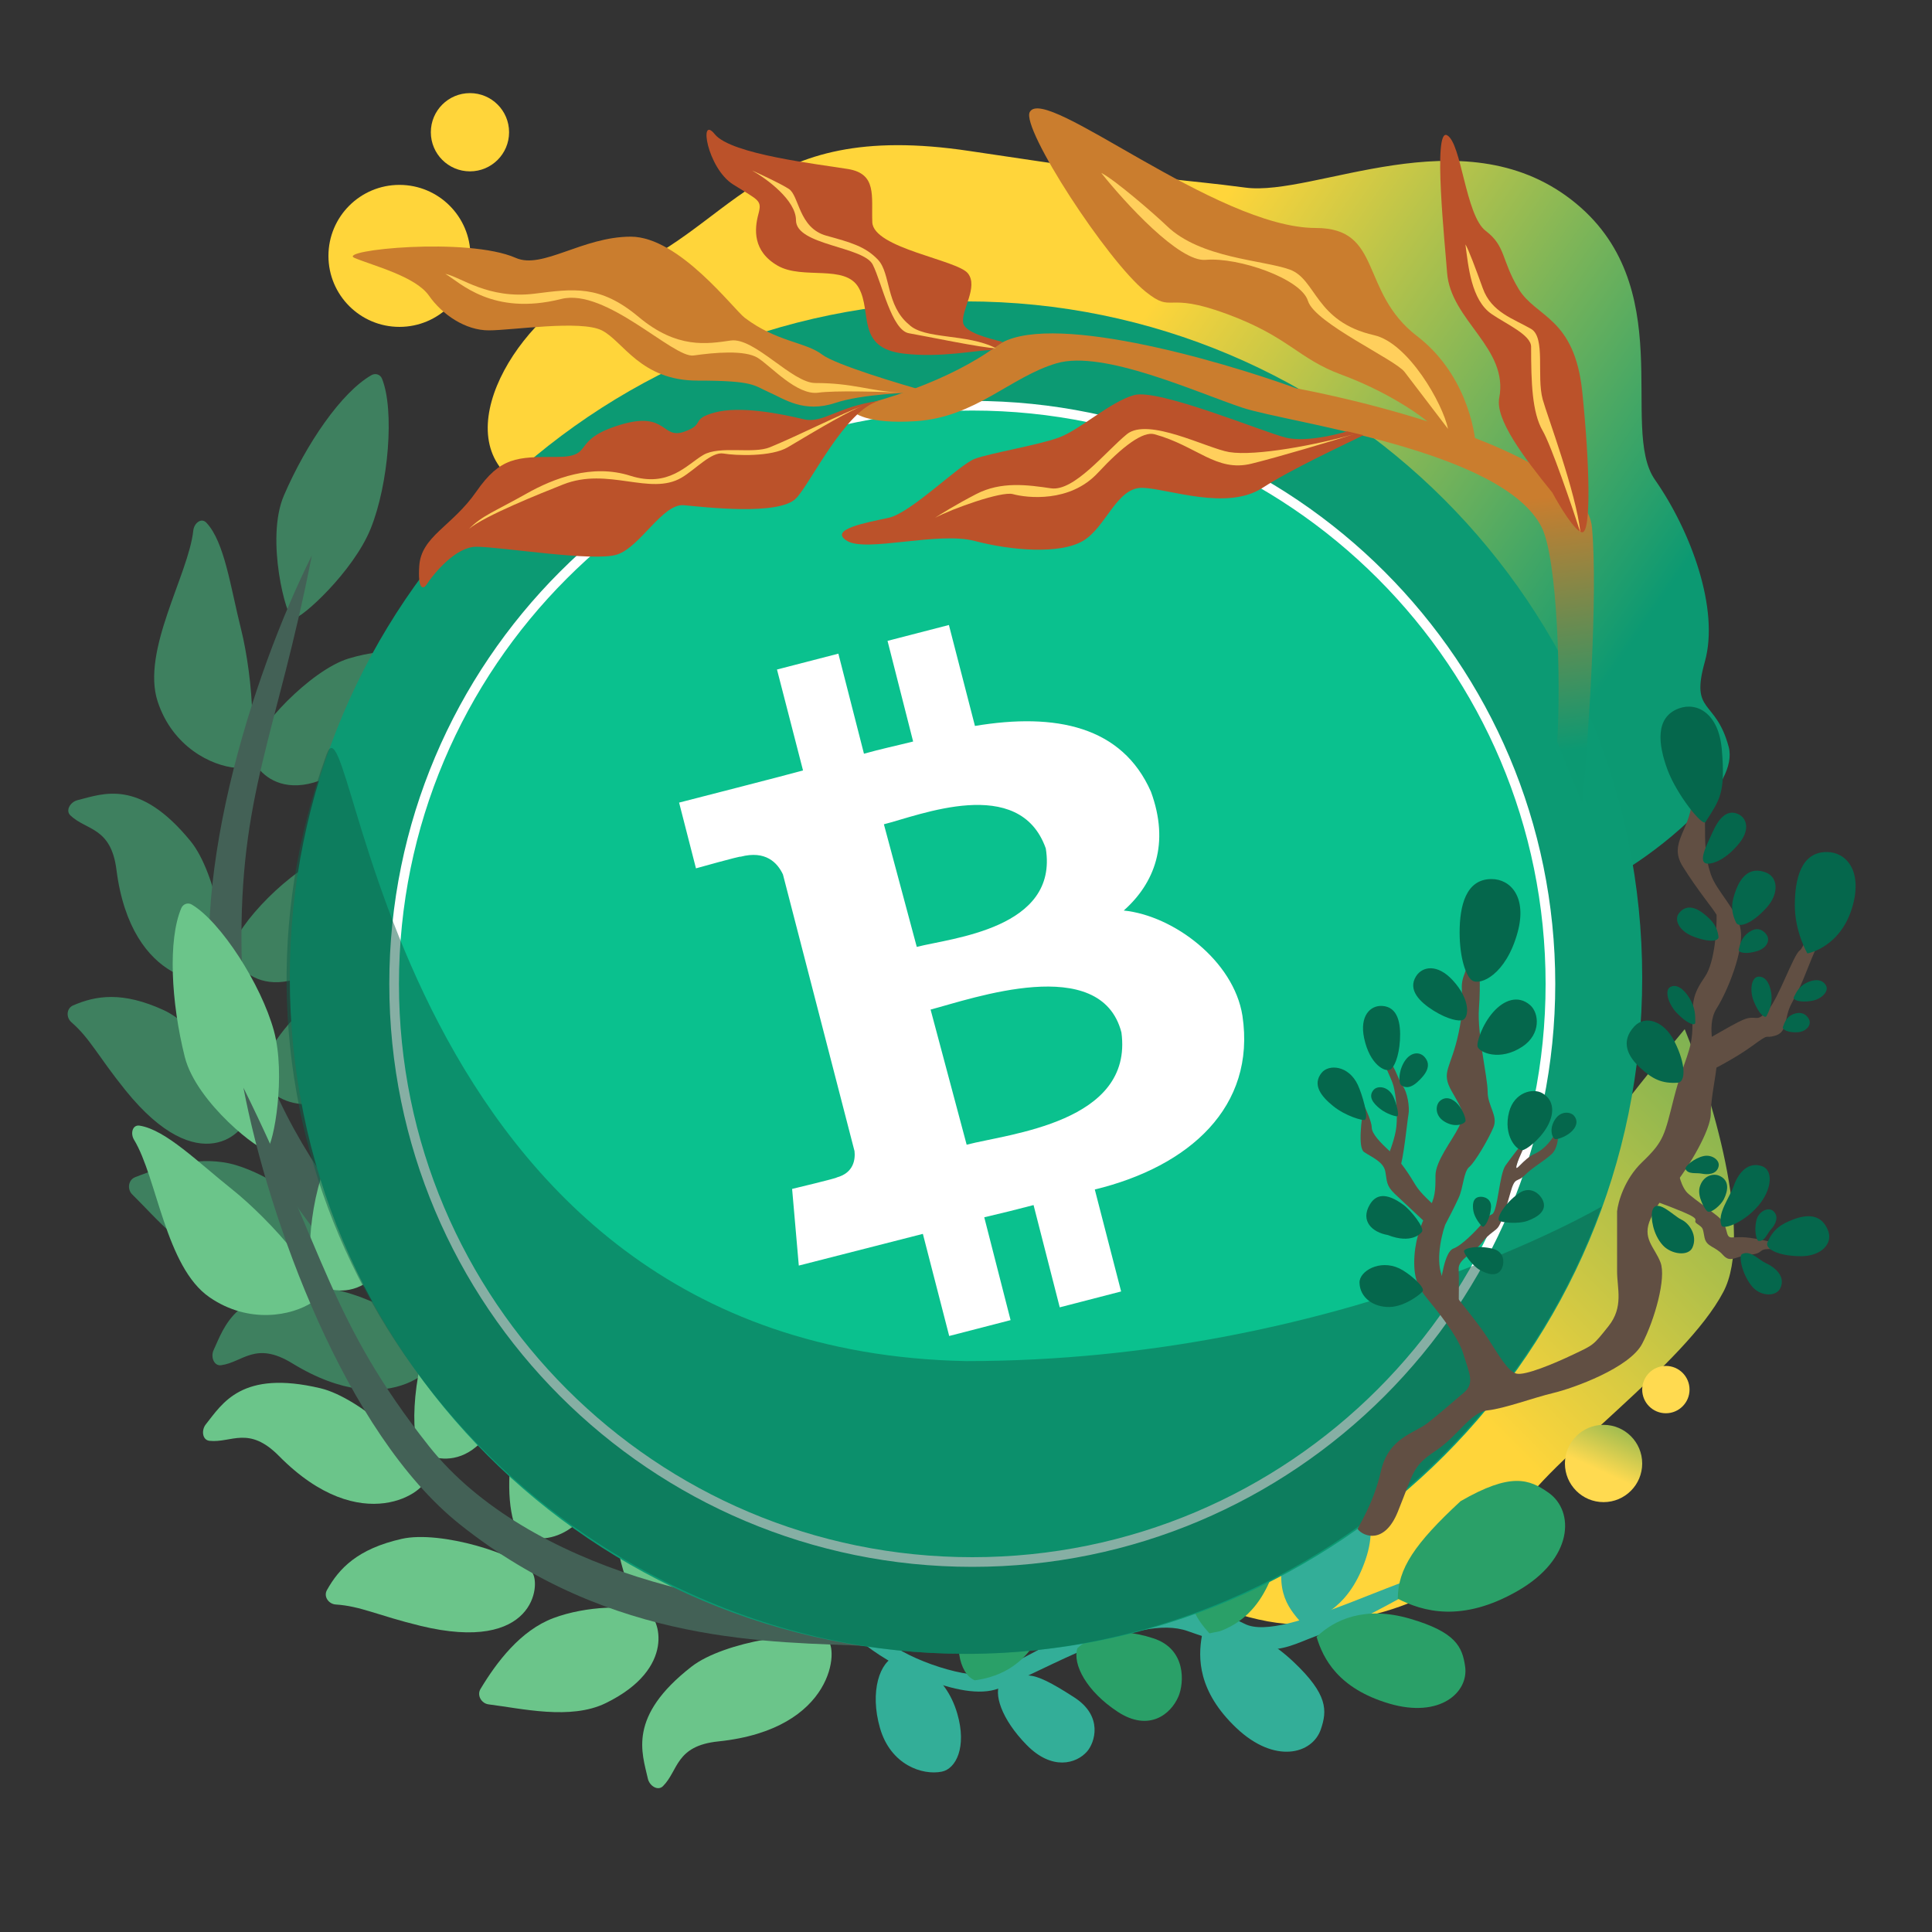 <svg width="2000" height="2000" viewBox="0 0 2000 2000" fill="none" xmlns="http://www.w3.org/2000/svg">
<rect x="0" y="0" width="2000" height="2000" fill="#333333" stroke="none"/>
<g clip-path="url(#clip0_34_64)">
<path d="M1784 1337.39C1816 1276.59 1770.67 1130.72 1744 1065.39C1676 1146.72 1527.2 1337.39 1476 1449.39C1424.8 1561.39 1172 1560.06 1052 1545.39C1113.33 1592.06 1258.4 1684.59 1348 1681.39C1460 1677.39 1532 1629.39 1568 1569.39C1604 1509.39 1744 1413.39 1784 1337.39Z" fill="url(#paint0_linear_34_64)"/>
<path d="M627.181 287.959C544.598 317.354 461.286 443.494 530.84 497.106C694.697 458.318 1063.17 383.728 1226.22 395.673C1389.26 407.619 1602.23 734.733 1688.33 896.797C1726.55 872.277 1800.3 813.195 1789.49 773.025C1775.97 722.812 1749.55 739.482 1764.84 685.02C1780.14 630.558 1750.48 549.958 1713.18 496.589C1675.87 443.219 1740 294.36 1626.55 206.679C1513.09 118.997 1360.63 203.682 1289.26 194.214C1217.88 184.745 1229.25 190.289 1003.76 156.339C778.267 122.39 761.901 240.006 627.181 287.959Z" fill="url(#paint1_linear_34_64)"/>
<circle cx="486.5" cy="136.891" r="40.5" fill="#FFD53A"/>
<circle cx="413.5" cy="264.891" r="73.5" fill="#FFD53A"/>
<path d="M383.678 547.36C365.882 591.337 312.527 640.46 303.205 640.667C296.804 640.809 274.351 558.202 293.963 512.778C317.077 459.241 353.435 406.083 384.529 388.353C388.601 386.031 393.649 387.592 395.419 391.932C408.542 424.109 402.349 501.223 383.678 547.36Z" fill="#3E805F"/>
<path d="M249.508 651.231C261.671 699.543 270.023 796.808 244.551 794.88C219.223 792.963 178.628 773.272 163.225 726.253C145.998 673.664 195.182 594.987 200.111 549.134C200.923 541.579 208.35 535.551 213.591 541.052C232.484 560.88 238.683 608.234 249.508 651.231Z" fill="#3E805F"/>
<path d="M197.254 870.736C224.543 904.122 239.186 991.192 228.325 1010.45C221.447 1022.64 135.979 1021.51 120.539 900.289C114.902 856.031 89.519 859.89 72.939 844.186C67.423 838.96 72.889 830.15 80.263 828.319C106.894 821.708 143.997 805.583 197.254 870.736Z" fill="#3E805F"/>
<path d="M327.417 1332.92C370.535 1332.53 447.61 1375.6 455.832 1396.13C461.039 1409.12 406.667 1475.07 302.457 1411.25C264.409 1387.95 251.534 1410.16 228.909 1413.27C221.381 1414.3 217.93 1404.52 221.117 1397.63C232.627 1372.72 243.27 1333.69 327.417 1332.92Z" fill="#3E805F"/>
<path d="M169.533 1045.72C206.779 1062.86 255.851 1132.04 255.543 1155.51C255.347 1170.36 206.803 1223.96 129.98 1128.77C101.45 1093.42 93.386 1075.16 73.936 1058.23C68.248 1053.27 68.727 1043.82 75.644 1040.82C99.17 1030.59 126.789 1026.06 169.533 1045.72Z" fill="#3E805F"/>
<path d="M341.172 885.496C301.909 897.304 243.719 959.012 240.772 982.294C238.905 997.036 279.549 1056.84 368.829 973.223C401.985 942.169 412.502 925.21 434.112 911.133C440.432 907.016 441.268 897.592 434.834 893.654C412.954 880.262 386.23 871.945 341.172 885.496Z" fill="#3E805F"/>
<path d="M361.018 681.668C321.756 693.476 263.566 755.184 260.618 778.465C258.751 793.207 299.396 853.016 388.675 769.395C421.831 738.341 432.348 721.382 453.958 707.305C460.279 703.188 461.114 693.763 454.68 689.825C432.801 676.434 406.077 668.116 361.018 681.668Z" fill="#3E805F"/>
<path d="M399.143 1117.22C364.171 1138.62 323.576 1213.09 326.642 1236.36C328.584 1251.09 383.095 1298.6 448.189 1195.04C472.363 1156.58 478.224 1137.5 495.547 1118.39C500.613 1112.8 499.026 1103.48 491.803 1101.3C467.238 1093.91 439.277 1092.66 399.143 1117.22Z" fill="#3E805F"/>
<path d="M244.483 1206.21C278.989 1216.69 315.014 1242.83 325.393 1260.67C331.965 1271.97 314.608 1325.25 233.894 1308.99C194.174 1301 161.408 1260.5 136.864 1236.44C131.433 1231.11 132.766 1221.45 139.836 1218.65C169.671 1206.82 209.467 1195.57 244.483 1206.21Z" fill="#3E805F"/>
<path d="M328.938 1032.08C299.654 1053.12 273.981 1089.49 269.909 1109.72C267.33 1122.53 300.938 1167.37 372.101 1125.96C407.12 1105.58 425.081 1056.69 440.557 1026C443.981 1019.2 439.603 1010.49 432.007 1010.11C399.953 1008.54 358.655 1010.72 328.938 1032.08Z" fill="#3E805F"/>
<path d="M462.293 1270.34C447.411 1303.19 443.302 1347.51 449.867 1367.08C454.025 1379.47 505.518 1401.56 546.536 1330.17C566.721 1295.04 557.895 1243.7 555.997 1209.38C555.576 1201.79 547.433 1196.42 540.663 1199.88C512.099 1214.51 477.394 1237 462.293 1270.34Z" fill="#3E805F"/>
<path d="M226.313 1070.24C189.489 922.983 260.876 698.936 322.8 575.092C286.314 761.169 247.361 822.019 250.073 986.45C252.784 1150.88 401.613 1325.04 502.655 1387.15L486.686 1427.81C410.066 1363.38 275.34 1266.29 226.313 1070.24Z" fill="#436156"/>
<path d="M283.53 1067C296.094 1112.75 283.53 1184.18 276.249 1190C271.249 1194 203.249 1142 191.25 1094C177.107 1037.43 173.715 973.115 187.655 940.147C189.48 935.83 194.438 934.004 198.48 936.378C228.445 953.975 270.35 1019.01 283.53 1067Z" fill="#6BC58A"/>
<path d="M240 1231C279 1262 344.697 1334.21 323.288 1348.14C302 1362 257.789 1371.01 217 1343C171.379 1311.68 162.684 1219.3 138.757 1179.88C134.815 1173.38 137.055 1164.08 144.56 1165.27C171.611 1169.55 205.29 1203.41 240 1231Z" fill="#6BC58A"/>
<path d="M331.77 1437.13C373.724 1447.09 438.229 1507.38 441.293 1529.27C443.233 1543.14 374.638 1594.14 288.763 1507.2C257.409 1475.46 239.585 1493.94 216.876 1491.53C209.32 1490.72 208.313 1480.4 213.061 1474.47C230.205 1453.05 249.893 1417.71 331.77 1437.13Z" fill="#6BC58A"/>
<path d="M715.838 1725.32C749.859 1698.83 837.251 1686.25 856.246 1697.56C868.274 1704.72 865.121 1790.14 743.569 1802.71C699.19 1807.3 702.448 1832.77 686.356 1848.97C681.002 1854.36 672.323 1848.69 670.667 1841.28C664.687 1814.5 649.444 1777.02 715.838 1725.32Z" fill="#6BC58A"/>
<path d="M416 1593C456 1584 536.997 1609.17 551 1628C559.867 1639.92 553.841 1711.98 435 1683C390.867 1672.24 373.375 1662.63 347.637 1660.98C340.11 1660.5 334.753 1652.7 338.423 1646.11C350.903 1623.7 370.096 1603.33 416 1593Z" fill="#6BC58A"/>
<path d="M455.081 1361.47C431.055 1394.69 422.292 1479.06 434.086 1499.35C441.555 1512.19 510.165 1535.03 530.325 1414.38C537.811 1369.57 535.869 1349.71 544.492 1325.41C547.014 1318.3 541.955 1310.3 534.452 1311.08C508.936 1313.73 482.652 1323.34 455.081 1361.47Z" fill="#6BC58A"/>
<path d="M347.081 1187.47C323.055 1220.69 314.292 1305.06 326.086 1325.35C333.555 1338.19 402.165 1361.03 422.325 1240.38C429.811 1195.57 427.869 1175.71 436.492 1151.41C439.014 1144.3 433.955 1136.3 426.452 1137.08C400.936 1139.73 374.652 1149.34 347.081 1187.47Z" fill="#6BC58A"/>
<path d="M641.847 1510.38C627.054 1548.62 640.021 1632.44 656.585 1649.06C667.073 1659.59 739.235 1664.24 728.067 1542.43C723.92 1497.19 716.994 1478.48 719.156 1452.78C719.788 1445.26 712.863 1438.81 705.804 1441.47C681.799 1450.52 658.823 1466.5 641.847 1510.38Z" fill="#6BC58A"/>
<path d="M573 1675C606.78 1662.37 651.278 1661.27 670.358 1669.14C682.44 1674.13 701 1727 627 1763.1C590.585 1780.86 539.962 1768.58 505.849 1764.37C498.301 1763.43 493.492 1754.95 497.408 1748.43C513.934 1720.92 538.721 1687.81 573 1675Z" fill="#6BC58A"/>
<path d="M534.367 1485.36C523.878 1519.87 525.561 1564.35 534.613 1582.9C540.345 1594.64 594.271 1609.86 625.669 1533.75C641.119 1496.29 625.699 1446.54 619.359 1412.75C617.956 1405.28 609.184 1401.01 602.922 1405.33C576.499 1423.54 545.01 1450.35 534.367 1485.36Z" fill="#6BC58A"/>
<path d="M784.998 1593.69C793.121 1628.83 816.769 1666.54 833.868 1678.1C844.695 1685.42 899.023 1671.71 888.264 1590.08C882.97 1549.91 844.785 1514.48 822.437 1488.37C817.492 1482.59 807.759 1483.26 804.486 1490.13C790.672 1519.1 776.756 1558.04 784.998 1593.69Z" fill="#6BC58A"/>
<path d="M476 1578C357.326 1483.36 278 1262 252 1126C336 1296 342 1368 444 1497C546 1626 770 1674 888 1662L900 1704C800 1699.33 634 1704 476 1578Z" fill="#436156"/>
<path d="M1033.5 1748C995.1 1762.4 919.333 1724 890 1698L908.5 1689.5C924.5 1711.5 984.5 1734 1016.5 1734C1037.45 1734 1101.68 1685.45 1173 1667.5C1210 1662.5 1239.5 1656 1288.5 1681C1329.56 1701.95 1463.5 1621 1529 1616.5C1493.67 1625.17 1416 1677.64 1378 1688.5C1328.5 1702.64 1328 1723.5 1229.5 1688.5C1176.93 1669.82 1081.5 1730 1033.5 1748Z" fill="#33AE98"/>
<path d="M1603.22 1545.37C1630.12 1564.48 1629 1613.69 1571 1646.95C1513 1680.22 1472.58 1668.05 1447 1655C1447 1624.05 1464.42 1598 1512 1554C1564 1524 1583 1531 1603.22 1545.37Z" fill="#2AA068"/>
<path d="M1381.4 1541.1C1406.07 1538.54 1429.86 1566.87 1413.63 1614.43C1397.4 1661.98 1368.55 1675.16 1347.63 1680.5C1332.27 1663.03 1316.35 1644 1334.2 1591.24C1348.67 1548.5 1362.86 1543.03 1381.4 1541.1Z" fill="#33AE98"/>
<path d="M1286.49 1552.34C1311.16 1549.78 1334.94 1578.11 1318.71 1625.67C1302.48 1673.22 1273.63 1686.4 1252.72 1691.74C1237.36 1674.27 1221.43 1655.24 1239.29 1602.48C1253.75 1559.74 1267.95 1554.27 1286.49 1552.34Z" fill="#2AA068"/>
<path d="M1220 1756C1212 1775 1189 1793 1157 1772C1125 1751 1110 1723 1115.32 1706.19C1129.13 1693.77 1151.71 1682.22 1194 1696C1228.26 1707.16 1225.78 1742.28 1220 1756Z" fill="#2AA068"/>
<path d="M975 1834C954.793 1838.08 922 1827 911 1789C900 1751 910.833 1719.46 927.721 1714.39C945.765 1718.81 978.579 1731.29 991 1774C1001.06 1808.6 989.59 1831.05 975 1834Z" fill="#33AE98"/>
<path d="M1068.74 1625.55C1049.08 1619.35 1015.3 1626.89 1000.33 1663.51C985.371 1700.13 992.802 1732.65 1009.06 1739.47C1027.47 1736.99 1061.42 1728.06 1078.3 1686.9C1091.96 1653.57 1082.94 1630.02 1068.74 1625.55Z" fill="#2AA068"/>
<path d="M1185.74 1580.55C1166.08 1574.35 1132.3 1581.89 1117.34 1618.51C1102.37 1655.13 1109.8 1687.65 1126.06 1694.47C1144.47 1691.99 1178.42 1683.06 1195.3 1641.9C1208.96 1608.57 1199.94 1585.02 1185.74 1580.55Z" fill="#33AE98"/>
<path d="M1125.29 1813.17C1114.13 1825.86 1089.01 1833.1 1062.82 1806.41C1036.64 1779.72 1027.81 1752.7 1036.03 1740.93C1062.82 1734 1062.82 1725.25 1112.17 1757.19C1142.36 1776.72 1133.34 1804 1125.29 1813.17Z" fill="#33AE98"/>
<path d="M1516.68 1725C1520.6 1751.82 1490.74 1779.09 1438.06 1763.53C1385.39 1747.96 1369.67 1717.05 1362.9 1694.45C1381.28 1676.88 1412.44 1661.87 1459.78 1675.72C1507.11 1689.58 1513.74 1704.83 1516.68 1725Z" fill="#2AA068"/>
<path d="M1367.34 1790.15C1358.63 1815.83 1319.64 1826.53 1279.8 1788.71C1239.97 1750.89 1240.03 1716.22 1244.28 1693.01C1268.64 1685.72 1298 1681.6 1339.07 1720.39C1374.93 1754.26 1373.89 1770.86 1367.34 1790.15Z" fill="#33AE98"/>
<path d="M1000 1712C1386.6 1712 1700 1398.6 1700 1012C1700 625.401 1386.6 312 1000 312C613.401 312 300 625.401 300 1012C300 1398.6 613.401 1712 1000 1712Z" fill="#0C9A73"/>
<path d="M1006.5 1617C1337.04 1617 1605 1349.04 1605 1018.5C1605 687.958 1337.04 420 1006.5 420C675.958 420 408 687.958 408 1018.5C408 1349.04 675.958 1617 1006.5 1617Z" fill="#0AC18E" stroke="white" stroke-width="10"/>
<path d="M1191.45 819.556C1161.64 751.949 1093.13 737.494 1009.26 751.498L982.309 647L918.768 663.412L945.268 767.609C928.555 771.825 911.39 775.439 894.375 780.257L867.875 676.663L804.334 693.075L831.286 797.573C817.584 801.488 703 830.849 703 830.849L720.466 898.908C720.466 898.908 767.143 885.808 766.691 886.862C792.59 880.087 804.786 893.036 810.508 905.232L884.588 1191.62C885.492 1199.9 883.986 1214.06 866.219 1218.88C867.273 1219.48 819.994 1230.77 819.994 1230.77L826.92 1310.12C826.92 1310.12 940.45 1281.06 955.357 1277.3L982.61 1383L1046.15 1366.59L1018.9 1260.13C1036.36 1256.07 1053.38 1251.85 1069.94 1247.48L1097.04 1353.34L1160.58 1336.92L1133.33 1231.37C1231.2 1207.58 1300.31 1145.85 1286.16 1051.44C1277.13 994.522 1214.94 947.844 1163.29 942.574C1195.07 914.417 1211.18 873.311 1191.45 819.556ZM1160.89 1068.75C1173.53 1162.26 1043.59 1173.7 1000.68 1185L963.337 1045.11C1006.4 1033.82 1139.5 986.391 1160.89 1068.75ZM1082.59 878.28C1095.99 961.396 984.868 971.033 949.033 980.218L915.004 853.285C950.99 844.401 1055.34 801.337 1082.59 878.28Z" fill="white"/>
<g style="mix-blend-mode:multiply">
<path d="M688 1637C1078 1833 1522 1625 1658 1249C1658 1249 1386.6 1409 1000 1409C398 1397 367.649 699.208 338 781C214.025 1123 379.988 1482.2 688 1637Z" fill="#0F614A" fill-opacity="0.5"/>
</g>
<circle cx="1660" cy="1515" r="40" fill="url(#paint2_linear_34_64)"/>
<circle cx="1724.5" cy="1438.5" r="24.5" fill="#FFDA50"/>
<path d="M1596 546C1612.25 578.668 1616 706 1612 768L1638 832C1644 766 1654.4 616.4 1648 546C1641.6 475.6 1441.33 420.666 1342 402C1259.33 372 1081.6 321.2 1032 358C982.4 394.8 910 416 880 422C882 428 898.4 439.2 948 436C1010 432 1046 390 1094 376C1142 362 1238 406 1286 422C1334 438 1556 465.577 1596 546Z" fill="url(#paint3_linear_34_64)"/>
<path d="M1552 412C1547.79 433.884 1576.67 472.667 1607 510C1614.33 523.667 1630.8 551 1638 551C1647 551 1646 484 1638 406C1630 328 1590 329 1572 299C1554 269 1559 255 1538 239C1517 223 1513 148 1498 140C1483 132 1496 254 1498 282C1501.57 332 1562 360 1552 412Z" fill="#BB522A"/>
<path d="M1186 302C1146 270 1057 133 1066 116C1081.45 86.821 1259 236 1362 236C1431.78 236 1407 302 1467 348C1515 384.8 1527.67 442.667 1528 467C1516.67 461.667 1491.6 448.8 1482 440C1470 429 1435 405 1389 388C1343 371 1335 349 1270 325C1205 301 1215.18 325.34 1186 302Z" fill="#CA7D2E"/>
<path d="M1331 453C1350.2 457.8 1381.83 450.5 1394.5 446.5L1411.5 450.5C1388.5 461.833 1336.6 485.8 1307 505C1270 529 1210 506 1183 505C1156 504 1145 546 1121 560C1097 574 1047 570 1009 560C971 550 897 572 877 560C857 548 897 541 920 536C943 531 993 481 1009 475C1025 469 1074 461 1096 453C1118 445 1149 416 1174 409C1199 402 1307 447 1331 453Z" fill="#BB522A"/>
<path d="M997 334C998.6 344.4 1024 350.333 1038 354L1026 362.5C1012 362.167 974.2 370.8 935 366C886 360 903 323 889 298C875 273 831 290 805 275C779 260 781 237 785 222C789 207 786 208 759 191C732 174 723 118 740 139C757 160 848 170 878 175C908 180 902 203 903 230C904 257 991 269 1002 283C1013 297 995 321 997 334Z" fill="#BB522A"/>
<path d="M851 367C864.6 377.4 930.667 397.333 962 406C940.667 406 891.4 408.2 865 417C832 428 812 413 796 406C780 399 781 394 722 394C663 394 645 353 623 342C601 331 530 342 506 342C482 342 458 326 444 306C430 286 386 275 367 267C348 259 484 245 534 267C561.475 279.089 603 245 653 245C703 245 759.394 320.208 771 329C804 354 834 354 851 367Z" fill="#CA7D2E"/>
<path d="M832 434C852 438.8 867.5 420.5 910 415C875 424 838.4 501.6 824 516C806 534 730 525 708 523C686 521 663 566 639 574C615 582 519 566 493 566C472.2 566 449.667 592.667 441 606C438 609.667 432.4 610.8 434 586C436 555 468 545 493 509C518 473 535 473 576 473C617 473 589 455.5 643 439.5C690.303 425.484 685 455 708 447C731 439 714 434 740 427C766 420 807 428 832 434Z" fill="#BB522A"/>
<path d="M1544 325C1523 310.5 1520 275.667 1517 253C1520 257.667 1527.8 278.5 1535 298.5C1544 323.5 1567 330 1585 340.5C1600.28 349.414 1590.42 389.381 1597 413.5C1601.5 430 1631.5 509.5 1636 551C1626.67 522.333 1605.8 461.2 1597 446C1586 427 1585 396 1585 359C1585 346.631 1559.17 335.477 1544 325Z" fill="#FFCF5C"/>
<path d="M1248 269C1220.8 271.4 1164.67 210 1140 179C1154 186 1195 221.5 1208 234C1242.84 267.499 1307 269 1335 279C1363 289 1361 333 1422.5 347C1458.02 355.087 1493.67 418 1499 444C1487.33 428.667 1462 395.4 1454 385C1444 372 1361 334.5 1354 311.5C1347 288.5 1282 266 1248 269Z" fill="#FFCF5C"/>
<path d="M1272.5 468C1300 472.5 1363.67 460.333 1401.5 449.5C1378.33 456.667 1324.7 472.8 1295.5 480C1259 489 1239 461.5 1195 449.5C1183.34 446.321 1162.5 461.5 1136.5 489.5C1107.53 520.697 1063 515.5 1048.5 511.5C1036.9 508.3 985.833 526.5 968 536C973.5 532.333 989.7 522.3 1010.5 511.5C1036.5 498 1064 502 1088 505.5C1112 509 1144.5 467.5 1166.5 449.5C1188.5 431.5 1249.97 464.314 1272.5 468Z" fill="#FFCF5C"/>
<path d="M824 228C824 207.2 793.667 185 778.5 176.5C787.5 180.5 807.7 189.9 816.5 195.5C827.5 202.5 826.549 236 855.5 244C879.912 250.746 895.875 255 909 269C922.125 283 916.987 316.163 941 336C957 351.729 1001 345 1031 360.5C1018 360.5 955.4 347.4 941 345C923 342 913 293 903.5 274C894 255 824 254 824 228Z" fill="#FFCF5C"/>
<path d="M581 309.5C509.5 327.5 476 292.167 461 283.5C477 286.667 505.211 310.036 553.5 304C593.5 299 621 294.5 661 328C701 361.5 732 356 756.5 352.5C781 349 820 396.5 844 396.5C883.34 396.5 900.594 404.883 931.436 406.428C931.971 406.452 932.493 406.476 933 406.5C932.475 406.478 931.953 406.454 931.436 406.428C909.445 405.436 864.182 404.157 847 406.5C825 409.5 798 379 784.5 370.5C771 362 739 365 718 368C697 371 627.406 297.817 581 309.5Z" fill="#FFCF5C"/>
<path d="M583 501.5C559 511 501.5 534 485.5 547.5C499.5 533.5 511.096 530.111 545 511C573.084 495.17 612.74 479.839 652.5 492.5C692.26 505.161 710.931 481.02 728 471C745.069 460.98 779.239 470.278 797 463C826.066 451.089 870.402 428.501 894.681 419.484C895.129 419.315 895.568 419.154 896 419C895.567 419.157 895.127 419.318 894.681 419.484C878.433 425.606 851.508 441.589 815.5 463C798.569 473.067 761.568 471.696 749 469.5C736.432 467.304 720.131 485.912 705.5 494.5C673 513.578 629.5 483.094 583 501.5Z" fill="#FFCF5C"/>
<path d="M1742 897C1726 871.4 1752 859 1752 822C1756.33 825 1765 835.2 1765 852C1765 873 1765 887 1771 905C1777 923 1799 942 1802 963C1805 984 1789 1025 1777 1044C1765 1063 1777 1093 1777 1102C1777 1111 1771 1136 1771 1153C1771 1170 1748 1208 1736 1223C1724 1238 1719 1240 1709 1261C1699 1282 1713 1291 1719 1307C1725 1323 1713 1366 1700 1391C1687 1416 1629 1437 1608 1442C1587 1447 1558 1458 1540 1460C1522 1462 1510 1486 1486 1502C1462 1518 1464 1523 1447 1565C1433.4 1598.6 1411.83 1591 1405.5 1583C1405.5 1580.5 1421.5 1558 1429.5 1523C1437.5 1488 1464 1484 1478 1473C1492 1462 1503 1452 1515 1442C1527 1432 1521 1422 1515 1402C1509 1382 1486 1355 1478 1345C1470 1335 1464 1327 1464 1307C1464 1287 1470 1268 1478 1254C1486 1240 1486 1232 1486 1217C1486 1202 1503 1181 1510 1167C1517 1153 1515 1151 1503 1130C1491 1109 1502 1107 1510 1069C1518 1031 1510 1026 1515 1011C1520 996 1531 973 1531 983C1531 993 1533 1018 1531 1044C1529 1070 1540 1115 1540 1130C1540 1145 1551 1155 1546 1167C1541 1179 1527 1203 1521 1208C1515 1213 1515 1229 1510 1240C1506 1248.8 1499 1262.33 1496 1268C1491.33 1281.33 1484.8 1311.8 1496 1327C1510 1346 1529 1368 1540 1385C1551 1402 1561 1420 1570 1422C1579 1424 1608 1412 1629 1402C1650 1392 1649 1393 1665 1373C1681 1353 1674 1334 1674 1316V1254C1675 1244.33 1681.6 1220.6 1700 1203C1723 1181 1723 1175 1733 1136C1743 1097 1752 1088 1752 1062C1752 1036 1752 1030 1765 1011C1775.4 995.8 1777.33 959.667 1777 947C1772 938.667 1758 922.6 1742 897Z" fill="#614F43"/>
<path d="M1809.5 1054C1799.5 1056 1769.5 1076 1766 1076L1762.5 1112.5C1772.67 1107.67 1797.1 1095 1813.5 1083C1834 1068 1825 1076 1838 1072C1851 1068 1846.5 1054 1854.5 1039C1862.5 1024 1865 1018.5 1871.5 1002C1876.7 988.8 1885 969.833 1888.5 962C1871.5 958.5 1868.2 980.4 1863 984C1856.5 988.5 1841 1034 1830 1046C1819 1058 1819.5 1052 1809.5 1054Z" fill="#614F43"/>
<path d="M1748 1236C1740.4 1229.6 1737.17 1214 1736.5 1207L1704.5 1240.5C1709.83 1242.17 1724.8 1247.3 1742 1254.5C1763.5 1263.5 1750.5 1262.5 1757 1267C1763.5 1271.5 1762.5 1271 1764.5 1281C1766.5 1291 1775.5 1290 1783.5 1299C1791.5 1308 1795.5 1300.5 1811 1299C1826.5 1297.5 1819.5 1293 1831.5 1293C1843.5 1293 1852 1299.5 1847.5 1293C1843 1286.5 1842.5 1287.5 1823.5 1283.5C1804.5 1279.5 1800 1281 1792.5 1281C1785 1281 1790.5 1269 1778 1259C1765.5 1249 1757.5 1244 1748 1236Z" fill="#614F43"/>
<path d="M1412 1192.5C1405.6 1188.1 1409.33 1158.33 1412 1144C1414.67 1149.5 1420 1161.8 1420 1167C1420 1173.5 1428.5 1182.5 1439.5 1192.5C1450.5 1202.5 1459.5 1217 1465.5 1227C1470.3 1235 1482.5 1246 1488 1250.5L1475.5 1265.5C1468.17 1258.67 1451.6 1243.2 1444 1236C1434.5 1227 1436 1222.5 1434 1212.5C1432 1202.5 1420 1198 1412 1192.5Z" fill="#614F43"/>
<path d="M1445.5 1166.5C1444.3 1177.7 1438.67 1192.5 1436 1198.5L1448.5 1212C1453.17 1199.67 1456.8 1160 1458 1154C1459.5 1146.5 1457 1130.5 1452 1124C1447 1117.5 1442.5 1098.5 1436 1098.5C1429.5 1098.5 1440 1114.5 1442.5 1124C1445 1133.5 1447 1152.5 1445.5 1166.5Z" fill="#614F43"/>
<path d="M1504.5 1292.5C1495.7 1295.7 1491.5 1323.83 1490.5 1337.5L1510 1358.5C1510.17 1346.83 1510.4 1321.5 1510 1313.5C1509.5 1303.5 1526 1297 1534 1286.5C1542 1276 1548.5 1274.5 1551.5 1269.5C1554.5 1264.5 1558.5 1253 1563.5 1235C1568.5 1217 1570 1225 1578.5 1216.5C1587 1208 1598.5 1202 1606.5 1194.5C1614.5 1187 1614 1166.5 1610.5 1172.5C1607 1178.5 1600.5 1189 1588.5 1194.5C1576.5 1200 1568 1215 1570 1206.5C1572 1198 1581 1182.5 1578.5 1182.5C1576 1182.5 1565 1197.5 1558.5 1206.5C1552 1215.5 1550.5 1254.5 1544.5 1257C1539.7 1259 1535.5 1264.5 1534 1267C1527.83 1274.17 1513.3 1289.3 1504.5 1292.5Z" fill="#614F43"/>
<path d="M1864.44 1300.42C1839.83 1300.36 1827.02 1292.39 1829.62 1286.27C1835.4 1272.67 1843.35 1267.23 1856.98 1262.15C1870.61 1257.08 1885.88 1256.39 1892.54 1274.26C1897.56 1287.76 1884.83 1300.46 1864.44 1300.42Z" fill="#05674C"/>
<path d="M1823.04 1244.53C1808.9 1263.94 1784.01 1274.07 1782 1268.5C1777.54 1256.1 1790.08 1240.69 1795 1227C1799.92 1213.31 1810.18 1202.24 1824.21 1207.28C1834.81 1211.08 1834.76 1228.46 1823.04 1244.53Z" fill="#05674C"/>
<path d="M1818.85 1261.29C1815.43 1270.78 1817.76 1284.44 1820.64 1284.62C1827.06 1285.04 1829.36 1276.88 1833.36 1272.61C1837.36 1268.35 1842.28 1259.82 1835.85 1253.79C1831 1249.24 1821.69 1253.43 1818.85 1261.29Z" fill="#05674C"/>
<path d="M1763.89 1196.69C1754 1198.68 1743.53 1207.75 1744.87 1210.31C1747.83 1216.01 1756.01 1213.76 1761.73 1214.97C1767.45 1216.18 1777.29 1215.97 1779.12 1207.34C1780.49 1200.83 1772.08 1195.04 1763.89 1196.69Z" fill="#05674C"/>
<path d="M1759.5 1229C1756.8 1238.72 1765.1 1252.39 1767.5 1254C1771.17 1256.47 1781.5 1247.5 1784.5 1241.5C1789.13 1232.24 1790.5 1221.5 1779.5 1217C1773.34 1214.48 1762.83 1217 1759.5 1229Z" fill="#05674C"/>
<path d="M1814.46 1332.54C1804.01 1321.01 1799.32 1300.16 1803.33 1298.2C1812.23 1293.85 1820.31 1304.14 1828.52 1307.87C1836.73 1311.61 1848.75 1320.88 1843.11 1333.26C1838.86 1342.61 1823.12 1342.09 1814.46 1332.54Z" fill="#05674C"/>
<path d="M1721.29 1289.03C1710.84 1277.51 1709.02 1260.39 1710.16 1254.7C1713.5 1238 1732.29 1258.77 1740.5 1262.5C1748.71 1266.24 1757.64 1279.12 1752 1291.5C1747.75 1300.84 1729.95 1298.58 1721.29 1289.03Z" fill="#05674C"/>
<path d="M1571 965.247C1559 1009 1532.5 1020.5 1524 1015C1518 1011.12 1511 992.861 1511 965.247C1511 937.633 1517.5 910 1544 910C1564 910 1580.94 929 1571 965.247Z" fill="#05674C"/>
<path d="M1918 937.247C1906 981 1871 987 1871 987C1871 987 1858 964.861 1858 937.247C1858 909.633 1864.5 882 1891 882C1911 882 1927.94 901 1918 937.247Z" fill="#05674C"/>
<path d="M1782.41 775.85C1786.28 821.053 1780.5 827.5 1765.5 851C1762.43 855.806 1735.66 822.513 1726.11 796.603C1716.56 770.693 1713.1 742.518 1737.96 733.352C1756.73 726.434 1779.2 738.402 1782.41 775.85Z" fill="#05674C"/>
<path d="M1800.27 873.135C1786.03 890.578 1773.04 894.066 1768.28 894.066C1756.02 894.066 1767.49 873.604 1773.04 861.072C1778.59 848.54 1787.1 837.307 1799.13 842.635C1808.2 846.656 1812.07 858.684 1800.27 873.135Z" fill="#05674C"/>
<path d="M1828.94 939.402C1813.48 956.692 1799.84 960.717 1797.17 955.058C1791.21 942.467 1792.36 933.457 1797.33 920.683C1802.29 907.908 1811.37 896.723 1828.13 903.239C1840.78 908.157 1841.74 925.078 1828.94 939.402Z" fill="#05674C"/>
<path d="M1733.23 1077.74C1746.02 1102.98 1744.55 1120.26 1736.93 1120.8C1719.97 1121.99 1710.24 1116.68 1697.92 1105.36C1685.61 1094.05 1676.92 1078.77 1691.76 1062.61C1702.96 1050.42 1722.63 1056.83 1733.23 1077.74Z" fill="#05674C"/>
<path d="M1752.46 969.311C1769.29 975.961 1779.59 974.351 1779 969.739C1777.69 959.478 1773.31 953.839 1764.98 946.895C1756.65 939.95 1746.35 935.358 1738.33 944.971C1732.29 952.226 1738.52 963.801 1752.46 969.311Z" fill="#05674C"/>
<path d="M1819.47 984.396C1807.54 988.279 1799.12 986.225 1799.95 982.848C1801.5 976.5 1803.02 971.125 1808.66 966.418C1814.31 961.71 1821.57 958.937 1828.16 966.834C1833.13 972.794 1829.35 981.18 1819.47 984.396Z" fill="#05674C"/>
<path d="M1875.35 1036.12C1863.12 1038.15 1855.51 1035.15 1857.02 1032.13C1859.85 1026.46 1862.44 1021.69 1868.84 1018.07C1875.24 1014.45 1885.62 1011.97 1890.24 1020.14C1893.72 1026.3 1885.49 1034.43 1875.35 1036.12Z" fill="#05674C"/>
<path d="M1861.42 1068.54C1851.34 1069.35 1844.68 1065.81 1845.67 1063.09C1847.53 1057.97 1849.27 1053.67 1854.31 1050.83C1859.35 1047.98 1867.84 1046.57 1872.45 1054.74C1875.94 1060.9 1869.77 1067.86 1861.42 1068.54Z" fill="#05674C"/>
<path d="M1815.28 1035.99C1820.46 1049.4 1827.22 1055.02 1828.87 1051.6C1831.98 1045.18 1834.48 1039.56 1833.89 1030.91C1833.29 1022.26 1829.52 1010.39 1820.16 1011.04C1813.1 1011.52 1810.99 1024.87 1815.28 1035.99Z" fill="#05674C"/>
<path d="M1735.6 1048.39C1746.25 1059.66 1754.94 1062.59 1754.96 1058.54C1755 1050.93 1754.83 1044.37 1750.49 1036.01C1746.15 1027.66 1737.47 1017.36 1729.15 1021.69C1722.86 1024.95 1726.78 1039.04 1735.6 1048.39Z" fill="#05674C"/>
<path d="M1503.8 1014.71C1522.91 1035.41 1520.27 1053.12 1514.58 1055.78C1510.56 1057.66 1498.65 1055.33 1484.1 1046.25C1469.56 1037.17 1457.13 1024.67 1465.83 1010.73C1472.4 1000.22 1487.96 997.564 1503.8 1014.71Z" fill="#05674C"/>
<path d="M1412.12 1074.57C1417.91 1102.14 1433.88 1110.26 1439.34 1107.16C1443.2 1104.98 1448.21 1093.92 1449.23 1076.8C1450.26 1059.68 1447.27 1042.31 1430.87 1041.33C1418.5 1040.59 1407.31 1051.74 1412.12 1074.57Z" fill="#05674C"/>
<path d="M1451.03 1104.51C1448.12 1111.76 1447.69 1122.1 1451.03 1123.76C1452.5 1124.5 1457.87 1128.52 1467 1120.36C1476.13 1112.19 1482.49 1102.91 1474.67 1094.16C1468.77 1087.56 1457.22 1089.04 1451.03 1104.51Z" fill="#05674C"/>
<path d="M1442.5 1135.5C1444.94 1140.77 1448.91 1154.13 1446.5 1155.5C1445.43 1156.11 1435.55 1153.37 1428.44 1147.67C1421.34 1141.97 1416.25 1135.33 1421.71 1128.52C1425.83 1123.39 1437.28 1124.25 1442.5 1135.5Z" fill="#05674C"/>
<path d="M1405.66 1123.18C1410.07 1132.7 1417.24 1156.82 1412.88 1159.3C1410.96 1160.39 1393.11 1155.46 1380.28 1145.16C1367.45 1134.86 1358.26 1122.87 1368.12 1110.58C1375.56 1101.31 1396.24 1102.87 1405.66 1123.18Z" fill="#05674C"/>
<path d="M1452.5 1247C1460.98 1253.18 1474.66 1270.78 1472.05 1275.06C1470.9 1276.94 1461 1288 1436.68 1278.51C1420.46 1275.72 1408 1264 1418 1247C1424.03 1236.75 1434.41 1233.81 1452.5 1247Z" fill="#05674C"/>
<path d="M1448.5 1313C1458 1317.46 1474.72 1331.69 1472.96 1336.38C1472.19 1338.46 1454.95 1352.66 1438.5 1353C1422.05 1353.34 1407.69 1343.53 1407.36 1327.78C1407.12 1315.89 1428.24 1303.48 1448.5 1313Z" fill="#05674C"/>
<path d="M1576 1083.45C1552.54 1099.05 1531.32 1089.49 1529.59 1083.45C1528.38 1079.19 1534.23 1060.93 1545.5 1048C1556.77 1035.07 1571.62 1029.71 1584 1040.5C1593.34 1048.64 1595.43 1070.53 1576 1083.45Z" fill="#05674C"/>
<path d="M1494.51 1160.56C1505.91 1168.13 1516.21 1163.49 1517.05 1160.56C1517.65 1158.49 1514.8 1149.61 1509.33 1143.33C1503.86 1137.05 1496.64 1134.45 1490.63 1139.69C1486.09 1143.65 1485.07 1154.28 1494.51 1160.56Z" fill="#05674C"/>
<path d="M1562.22 1151.04C1555.75 1175.64 1570.12 1190.97 1575.78 1190.68C1579.78 1190.48 1593.67 1180.14 1601.42 1166.73C1609.18 1153.33 1609.41 1139.07 1596.58 1131.65C1586.89 1126.05 1567.58 1130.66 1562.22 1151.04Z" fill="#05674C"/>
<path d="M1610.13 1158.36C1602.96 1168.76 1607.1 1178.35 1609.79 1179.17C1611.7 1179.75 1619.93 1177.26 1625.82 1172.3C1631.7 1167.34 1634.21 1160.71 1629.46 1155.08C1625.88 1150.83 1616.07 1149.73 1610.13 1158.36Z" fill="#05674C"/>
<path d="M1572 1235.5C1557.26 1246.07 1548.76 1261.29 1552 1263.71C1554.29 1265.41 1571.26 1267.54 1581.61 1263.71C1591.97 1259.87 1601.18 1253.42 1597.5 1243.5C1594.73 1236.01 1584.22 1226.74 1572 1235.5Z" fill="#05674C"/>
<path d="M1545.22 1292.66C1530.01 1288.93 1515.26 1291.9 1515.5 1295.38C1515.67 1297.84 1523.79 1310.16 1532.12 1314.8C1540.45 1319.43 1549.85 1321.85 1554.29 1313.87C1557.64 1307.85 1557.82 1295.75 1545.22 1292.66Z" fill="#05674C"/>
<path d="M1543.48 1250.14C1542.53 1261.4 1537.1 1270.8 1534.77 1269.83C1533.13 1269.15 1526.57 1260.76 1525.32 1253.99C1524.07 1247.22 1524.59 1240.24 1531.07 1239.05C1535.96 1238.14 1544.27 1240.81 1543.48 1250.14Z" fill="#05674C"/>
</g>
<defs>
<linearGradient id="paint0_linear_34_64" x1="1300" y1="1613.39" x2="1852" y2="1065.39" gradientUnits="userSpaceOnUse">
<stop offset="0.346" stop-color="#FFD53A"/>
<stop offset="1" stop-color="#68AC57"/>
</linearGradient>
<linearGradient id="paint1_linear_34_64" x1="901.756" y1="195.263" x2="1655.96" y2="714.961" gradientUnits="userSpaceOnUse">
<stop offset="0.335" stop-color="#FFD53A"/>
<stop offset="1" stop-color="#0C9972"/>
</linearGradient>
<linearGradient id="paint2_linear_34_64" x1="1666" y1="1527" x2="1690" y2="1475" gradientUnits="userSpaceOnUse">
<stop stop-color="#FFDA50"/>
<stop offset="1" stop-color="#90B750"/>
</linearGradient>
<linearGradient id="paint3_linear_34_64" x1="1582" y1="517" x2="1613" y2="778" gradientUnits="userSpaceOnUse">
<stop stop-color="#CA7D2E"/>
<stop offset="1" stop-color="#0C9972"/>
</linearGradient>
<clipPath id="clip0_34_64">
<rect width="2000" height="2000" fill="white"/>
</clipPath>
</defs>
</svg>
